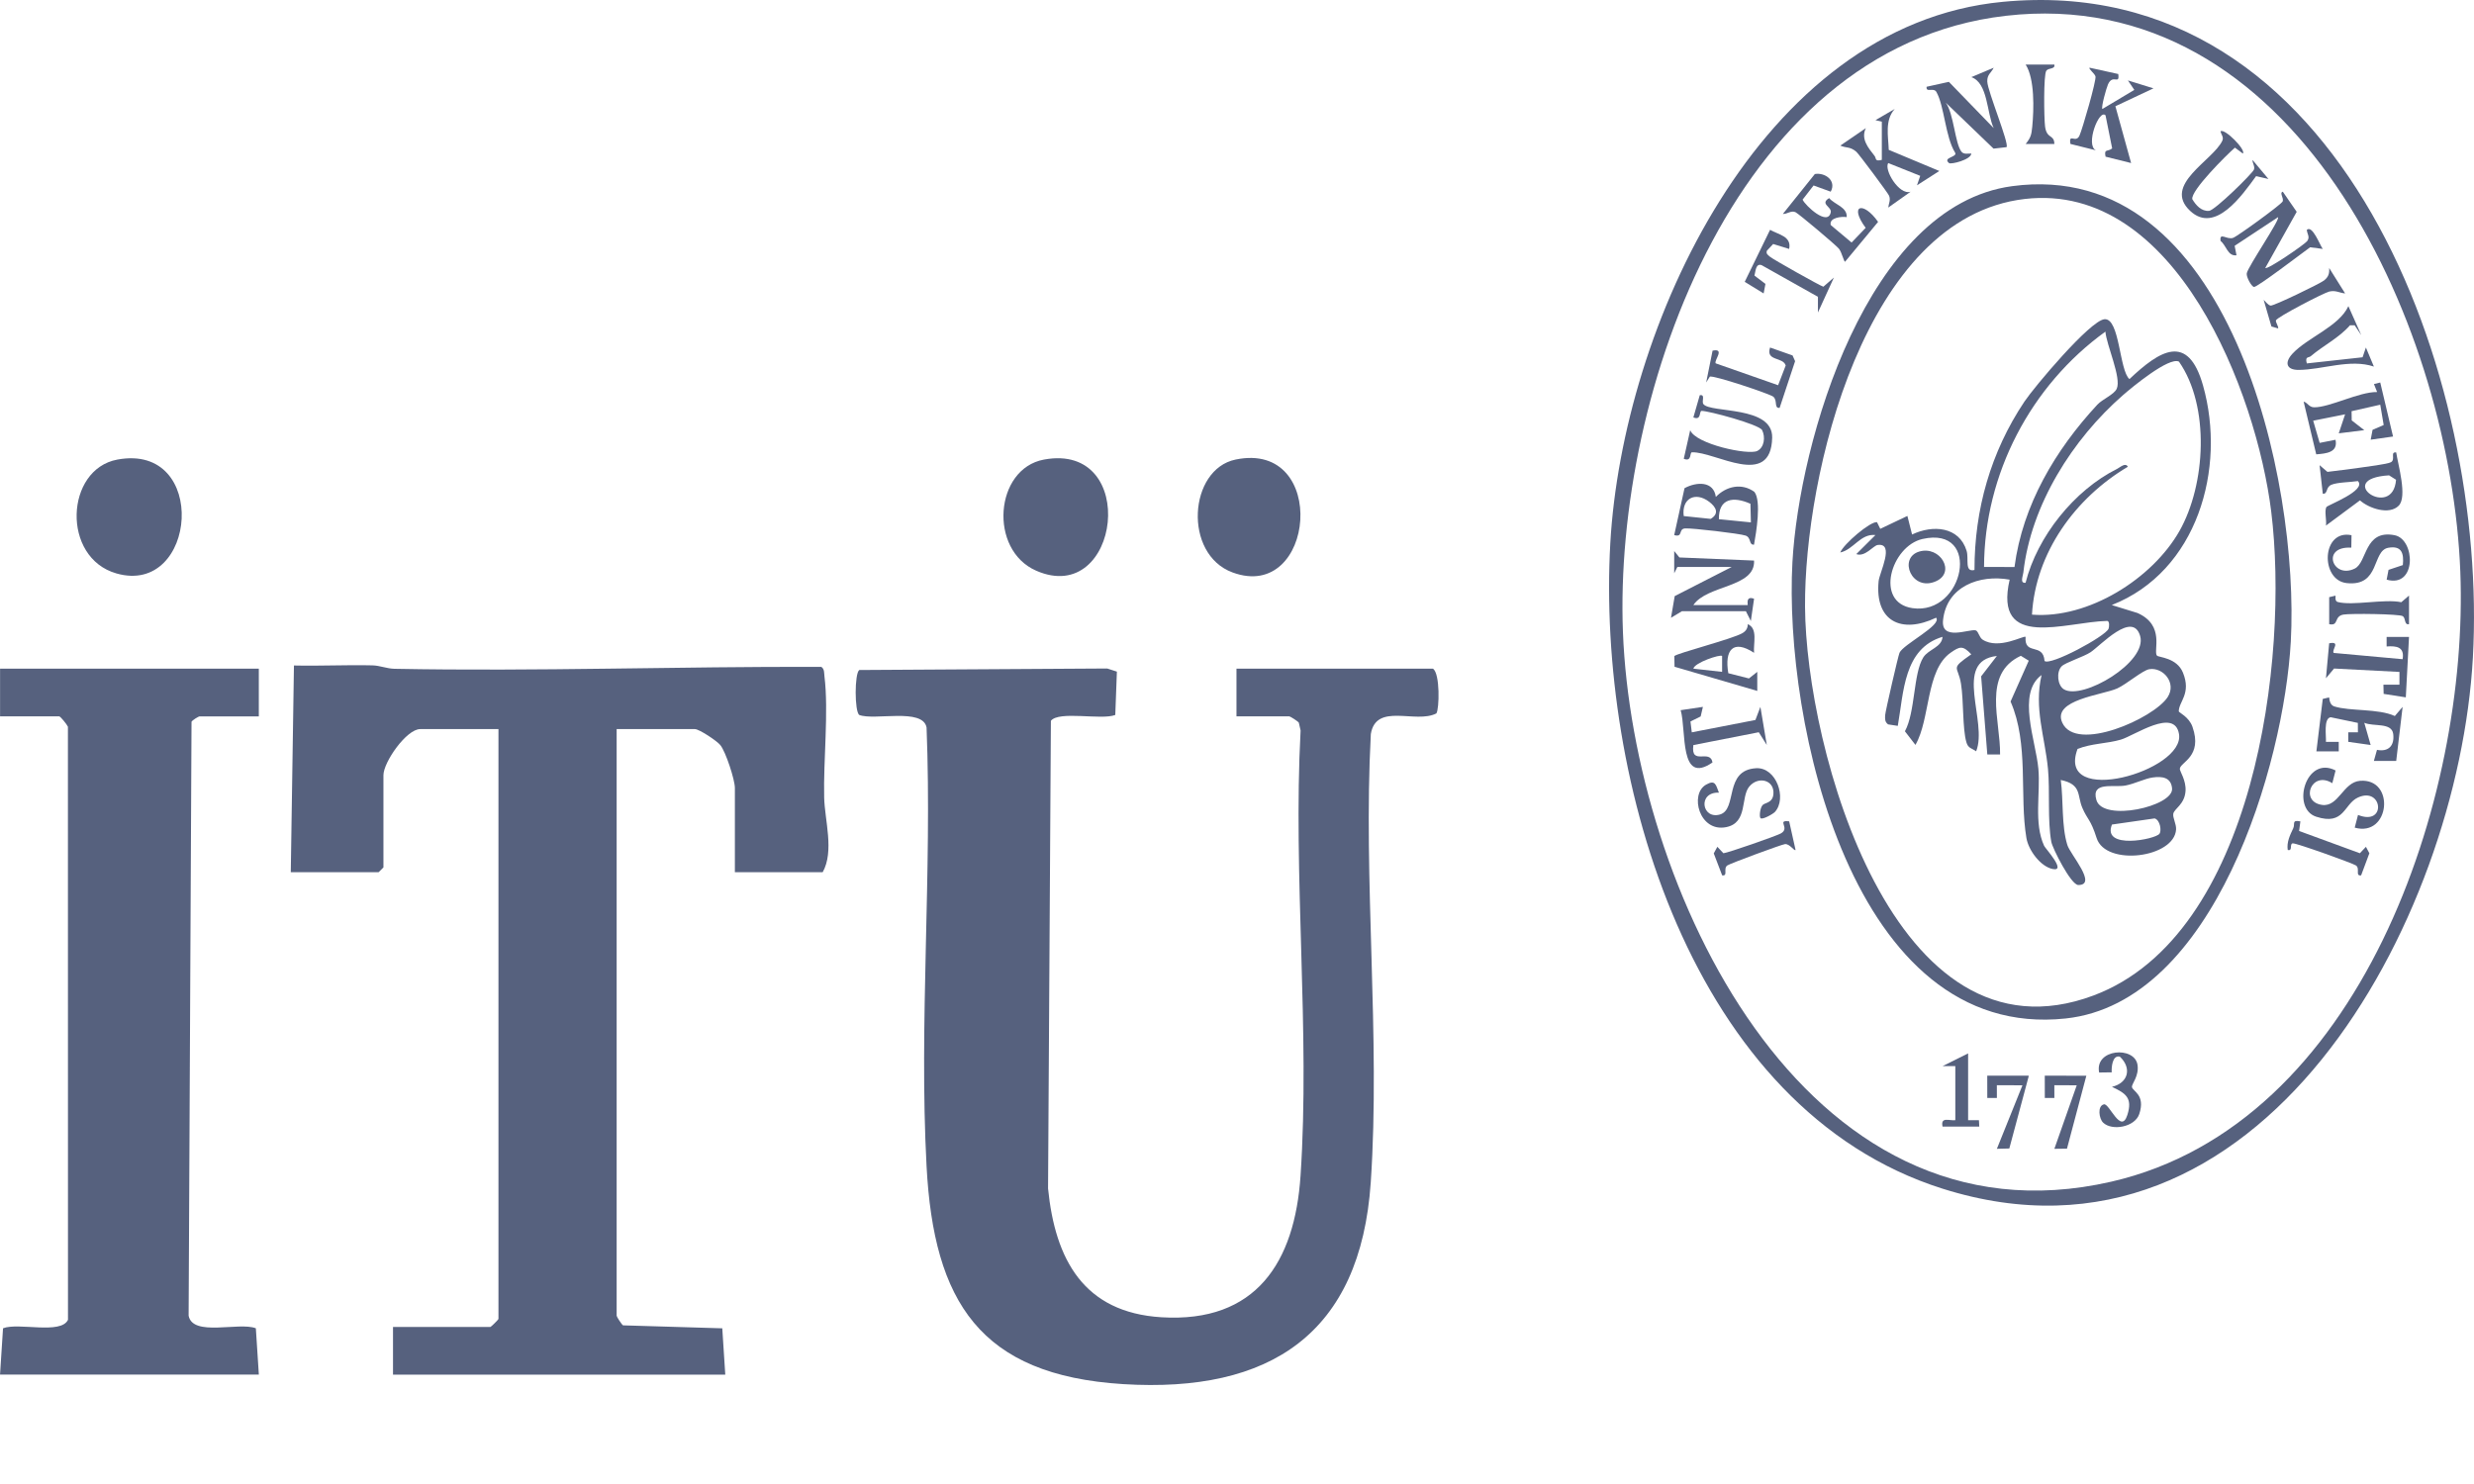 <svg width="75" height="45" viewBox="0 0 75 45" fill="none" xmlns="http://www.w3.org/2000/svg">
<path d="M37.484 21.723L37.484 20.277H43.441C43.66 20.419 43.634 21.505 43.544 21.633C42.918 21.958 41.717 21.293 41.557 22.258C41.32 26.704 41.852 31.441 41.555 35.852C41.245 40.445 38.503 42.248 34.046 41.971C29.705 41.7 28.308 39.471 28.089 35.365C27.856 31.002 28.262 26.444 28.089 22.06C27.977 21.454 26.503 21.858 26.049 21.68C25.904 21.579 25.904 20.419 26.049 20.317L33.566 20.271L33.859 20.366L33.81 21.68C33.388 21.844 32.105 21.545 31.858 21.857L31.772 36.039C31.987 38.193 32.851 39.799 35.21 39.944C38.081 40.12 39.251 38.27 39.426 35.658C39.721 31.273 39.193 26.569 39.428 22.149L39.374 21.914C39.348 21.871 39.11 21.721 39.083 21.721H37.485L37.484 21.723Z" fill="#56617E"/>
<path d="M22.278 26.448V23.893C22.278 23.648 22.005 22.804 21.838 22.595C21.733 22.464 21.196 22.109 21.067 22.109H18.694V39.899C18.694 39.926 18.844 40.163 18.888 40.189L21.896 40.279L21.987 41.683H11.914V40.237H14.868C14.886 40.237 15.111 40.013 15.111 39.996V22.109H12.738C12.324 22.109 11.624 23.11 11.624 23.507V26.303L11.478 26.448H8.815L8.911 20.18C9.701 20.199 10.497 20.157 11.289 20.176C11.518 20.181 11.729 20.276 11.959 20.28C16.27 20.363 20.607 20.206 24.899 20.222C24.998 20.29 24.981 20.409 24.994 20.513C25.125 21.58 24.958 23.055 24.985 24.186C25.001 24.868 25.297 25.812 24.94 26.448H22.277L22.278 26.448Z" fill="#56617E"/>
<path d="M7.846 20.277V21.723H6.054C6.017 21.723 5.837 21.835 5.806 21.885L5.718 39.896C5.842 40.546 7.247 40.078 7.756 40.278L7.847 41.682H0.001L0.092 40.278C0.56 40.094 1.847 40.476 2.061 40.021L2.059 22.037C2.028 21.965 1.831 21.722 1.794 21.722H0.002V20.276H7.847L7.846 20.277Z" fill="#56617E"/>
<path d="M60.709 0.056C71.079 -0.937 75.431 11.556 74.966 19.938C74.525 27.905 68.547 39.1 58.887 36.044C51.253 33.629 48.413 23.621 48.817 16.469C49.185 9.97 53.328 0.762 60.709 0.056ZM61.194 0.442C52.683 1.095 48.917 11.918 49.2 19.172C49.497 26.806 54.616 37.989 64.006 35.832C71.569 34.096 74.852 24.208 74.585 17.331C74.306 10.162 69.852 -0.223 61.196 0.441L61.194 0.442Z" fill="#56617E"/>
<path d="M3.531 17.389C5.978 18.086 6.344 13.42 3.558 13.936C1.976 14.229 1.857 16.912 3.531 17.389Z" fill="#56617E"/>
<path d="M31.647 13.936C34.565 13.395 33.965 18.421 31.413 17.306C29.964 16.674 30.15 14.214 31.647 13.936Z" fill="#56617E"/>
<path d="M37.364 17.358C39.876 18.287 40.3 13.348 37.458 13.935C36.032 14.229 35.862 16.803 37.364 17.358Z" fill="#56617E"/>
<path d="M60.997 5.645C67.608 4.755 69.714 14.603 69.446 19.456C69.239 23.186 67.136 30.403 62.619 30.884C56.133 31.575 54.073 21.853 54.338 17.048C54.541 13.381 56.605 6.236 60.997 5.645ZM61.386 6.033C56.511 6.596 54.696 14.435 54.72 18.399C54.745 22.662 57.395 32.459 63.467 30.186C68.365 28.352 69.398 19.938 68.853 15.516C68.409 11.919 65.964 5.505 61.386 6.033Z" fill="#56617E"/>
<path d="M68.672 8.126C68.738 8.189 69.87 7.408 69.942 7.312C70.037 7.182 69.941 7.099 69.931 6.971C70.102 6.811 70.331 7.441 70.415 7.548L70.033 7.498C69.814 7.654 68.436 8.709 68.332 8.701C68.257 8.696 68.092 8.4 68.111 8.288C68.147 8.086 69.13 6.653 69.059 6.586L67.744 7.454L67.8 7.741C67.533 7.777 67.493 7.443 67.317 7.306C67.278 7.023 67.507 7.281 67.698 7.212C67.83 7.166 69.168 6.193 69.201 6.106C69.24 6.001 69.091 5.848 69.204 5.813L69.625 6.423L68.672 8.126Z" fill="#56617E"/>
<path d="M60.439 2.054C60.362 2.214 60.237 2.257 60.245 2.475C60.258 2.776 60.92 4.367 60.828 4.462L60.435 4.507L58.986 3.113C59.227 3.435 59.267 4.352 59.46 4.597C59.533 4.691 59.659 4.652 59.761 4.656C59.753 4.842 59.144 4.995 59.084 4.944C58.876 4.769 59.358 4.769 59.268 4.626C58.975 4.159 58.943 3.21 58.702 2.788C58.619 2.642 58.379 2.823 58.406 2.631L59.081 2.482L60.439 3.884C60.226 3.423 60.268 2.516 59.762 2.339L60.44 2.053L60.439 2.054Z" fill="#56617E"/>
<path d="M52.014 15.07C52.329 14.742 52.803 14.636 53.185 14.916C53.401 15.19 53.24 16.148 53.174 16.515C53.009 16.531 53.098 16.305 52.919 16.241C52.74 16.178 51.298 16.011 51.089 16.023C50.865 16.035 51.037 16.304 50.754 16.226L51.067 14.803C51.431 14.606 51.951 14.581 52.016 15.07H52.014ZM51.044 15.649L51.86 15.734C52.128 15.574 52.025 15.377 51.816 15.217C51.388 14.892 50.973 15.12 51.043 15.648L51.044 15.649ZM53.065 15.276C52.55 15.046 52.097 15.107 52.109 15.744L53.079 15.841L53.065 15.276H53.065Z" fill="#56617E"/>
<path d="M72.716 15.336C72.426 15.626 71.812 15.414 71.543 15.173L70.512 15.937C70.538 15.784 70.457 15.486 70.528 15.374C70.563 15.316 71.757 14.871 71.48 14.588C71.265 14.622 70.853 14.623 70.674 14.701C70.495 14.778 70.579 14.982 70.416 14.973L70.319 14.106L70.557 14.309C70.874 14.266 71.197 14.234 71.513 14.186C71.711 14.155 72.377 14.077 72.484 14.015C72.629 13.931 72.449 13.693 72.642 13.72C72.695 14.087 72.987 15.066 72.716 15.336ZM72.425 14.414C70.715 14.518 72.541 15.788 72.637 14.548L72.425 14.414Z" fill="#56617E"/>
<path d="M64.216 2.246C64.263 2.594 64.052 2.229 63.905 2.558C63.856 2.667 63.691 3.251 63.734 3.305L64.702 2.726L64.509 2.439L65.283 2.679L64.129 3.222L64.605 4.944L63.831 4.751C63.777 4.498 63.9 4.609 64.031 4.5L63.83 3.498C63.636 3.291 63.208 4.405 63.54 4.558L62.766 4.365C62.706 4.02 62.927 4.356 63.039 4.114C63.128 3.92 63.557 2.435 63.525 2.316C63.502 2.23 63.304 2.085 63.347 2.053L64.218 2.245L64.216 2.246Z" fill="#56617E"/>
<path d="M57.437 3.307C57.134 3.649 57.243 4.121 57.258 4.544L58.791 5.185L58.114 5.619L58.212 5.332L57.244 4.945C57.104 5.136 57.568 5.929 57.921 5.814L57.243 6.294C57.257 6.165 57.32 6.074 57.269 5.937C57.24 5.859 56.349 4.665 56.277 4.604C56.084 4.437 55.982 4.499 55.79 4.415L56.564 3.885C56.408 4.208 56.625 4.47 56.827 4.726C56.889 4.806 56.825 4.904 57.048 4.848V3.69L56.855 3.644L57.436 3.306L57.437 3.307Z" fill="#56617E"/>
<path d="M50.85 17.191L50.754 17.383V16.709L50.912 16.904L53.175 16.998C53.216 17.824 51.75 17.729 51.335 18.348H52.981C52.995 18.348 52.908 18.053 53.175 18.157L53.077 18.831L52.928 18.535L50.988 18.534L50.657 18.734L50.769 18.076L52.497 17.192H50.85V17.191Z" fill="#56617E"/>
<path d="M72.158 11.599L72.546 13.237L71.868 13.333L71.925 13.034L72.262 12.888L72.158 12.272L71.289 12.469L71.293 12.748L71.674 13.044L70.9 13.14L71.093 12.563L70.125 12.757L70.321 13.43L70.802 13.335C70.884 13.724 70.517 13.753 70.217 13.777L69.835 12.178C69.96 12.211 69.994 12.349 70.153 12.351C70.624 12.357 71.521 11.877 72.063 11.888L71.967 11.646L72.158 11.599Z" fill="#56617E"/>
<path d="M55.498 5.812L54.979 5.624L54.646 6.054C54.728 6.234 55.412 6.875 55.5 6.436C55.533 6.271 55.158 6.185 55.451 6.007C55.62 6.207 56.002 6.277 55.984 6.584C55.836 6.559 55.443 6.596 55.499 6.824L56.131 7.354L56.558 6.909C56.042 6.21 56.486 6.089 56.935 6.728L55.935 7.935C55.9 7.95 55.838 7.655 55.748 7.543C55.658 7.431 54.528 6.481 54.432 6.435C54.299 6.372 54.177 6.496 54.048 6.487L55.018 5.277C55.327 5.224 55.681 5.477 55.499 5.812H55.498Z" fill="#56617E"/>
<path d="M70.607 21.146C70.621 21.254 70.645 21.382 70.765 21.421C71.237 21.572 72.094 21.48 72.6 21.712L72.836 21.435L72.642 23.073H71.965L72.059 22.738C72.403 22.806 72.596 22.616 72.551 22.256C72.505 21.897 71.951 22.042 71.674 21.917L71.867 22.591L71.189 22.495V22.206H71.481L71.479 21.921L70.653 21.749C70.433 21.789 70.525 22.321 70.511 22.496H70.9V22.784H70.222L70.415 21.194L70.608 21.147L70.607 21.146Z" fill="#56617E"/>
<path d="M67.993 4.656L67.752 4.477C67.496 4.701 66.41 5.779 66.46 6.04C66.566 6.217 66.733 6.414 66.969 6.394C67.145 6.379 68.285 5.26 68.329 5.142C68.365 5.046 68.281 4.946 68.285 4.849L68.768 5.427L68.394 5.341C67.972 5.919 67.152 7.106 66.394 6.394C65.55 5.601 67.085 4.873 67.37 4.267C67.422 4.155 67.332 4.08 67.316 3.982C67.436 3.88 68.098 4.547 67.993 4.656Z" fill="#56617E"/>
<path d="M53.37 24.809C53.328 24.762 53.355 24.505 53.432 24.415C53.503 24.334 53.736 24.357 53.761 24.082C53.801 23.651 53.305 23.525 53.032 23.848C52.76 24.172 52.996 24.95 52.328 25.082C51.514 25.244 51.213 24.082 51.719 23.794C52.004 23.631 52.017 23.803 52.109 24.035C51.458 24.014 51.59 24.855 52.139 24.699C52.683 24.544 52.25 23.35 53.238 23.295C53.85 23.261 54.179 24.208 53.808 24.62C53.753 24.681 53.423 24.87 53.369 24.808L53.37 24.809Z" fill="#56617E"/>
<path d="M70.804 23.363L70.705 23.749C70.073 23.355 69.71 24.306 70.389 24.407C70.894 24.481 71.031 23.718 71.544 23.677C72.622 23.59 72.457 25.397 71.384 25.097L71.484 24.712C72.357 25.059 72.23 23.841 71.482 24.183C71.052 24.38 71.073 25.046 70.215 24.765C69.449 24.515 69.902 22.896 70.803 23.363H70.804Z" fill="#56617E"/>
<path d="M71.287 16.228L71.281 16.607C70.35 16.554 70.714 17.571 71.385 17.241C71.769 17.052 71.666 16.05 72.592 16.229C73.225 16.351 73.27 17.838 72.352 17.577L72.409 17.28L72.843 17.135C72.878 16.782 72.812 16.538 72.403 16.61C71.897 16.698 72.165 17.795 71.138 17.681C70.332 17.592 70.376 16.043 71.286 16.229L71.287 16.228Z" fill="#56617E"/>
<path d="M51.64 12.255C51.858 12.533 53.744 12.295 53.724 13.27C53.691 14.832 52.003 13.692 51.292 13.715C51.215 13.718 51.297 14.016 51.044 13.912L51.239 13.045C51.401 13.465 52.999 13.809 53.272 13.674C53.489 13.567 53.522 13.248 53.419 13.043C53.332 12.87 51.782 12.454 51.583 12.46C51.506 12.463 51.586 12.761 51.335 12.657L51.529 11.984C51.711 11.953 51.575 12.172 51.64 12.255Z" fill="#56617E"/>
<path d="M53.174 19.795C52.535 19.378 52.275 19.711 52.394 20.414L53.02 20.573L53.272 20.373V20.951L50.764 20.218L50.758 19.895C50.827 19.811 52.522 19.376 52.822 19.199C52.929 19.136 52.985 19.051 52.984 18.926C53.299 19.061 53.148 19.508 53.175 19.794L53.174 19.795ZM52.205 19.891C52.152 19.834 51.371 20.092 51.335 20.276L52.206 20.373V19.891H52.205Z" fill="#56617E"/>
<path d="M73.03 19.313L72.933 21.146L72.261 21.041L72.254 20.761H72.74V20.375L70.758 20.272L70.512 20.567L70.609 19.507C70.975 19.436 70.674 19.708 70.747 19.799L72.836 19.989C72.898 19.621 72.66 19.58 72.351 19.603V19.315H73.03L73.03 19.313Z" fill="#56617E"/>
<path d="M51.624 21.435L51.556 21.725L51.247 21.878L51.287 22.207L53.216 21.832L53.367 21.435L53.561 22.591L53.318 22.204L51.335 22.593C51.247 23.235 51.842 22.695 51.915 23.12C50.897 23.823 51.131 22.163 50.95 21.535L51.624 21.435Z" fill="#56617E"/>
<path d="M54.239 7.549L53.754 7.399L53.564 7.602C53.53 7.702 53.601 7.733 53.661 7.788C53.737 7.856 55.186 8.673 55.276 8.694L55.595 8.417L55.111 9.476V9L53.405 8.041C53.221 7.973 53.221 8.238 53.187 8.357L53.52 8.609L53.465 8.898L52.892 8.546L53.66 6.969C53.91 7.114 54.32 7.163 54.239 7.548L54.239 7.549Z" fill="#56617E"/>
<path d="M71.576 10.152L71.382 9.864H71.24C70.905 10.249 70.435 10.475 70.054 10.799C69.984 10.859 69.871 10.796 69.932 11.02L71.622 10.834L71.723 10.538L71.965 11.116C71.248 10.872 70.402 11.213 69.685 11.217C69.31 11.219 69.249 10.995 69.494 10.728C69.949 10.234 70.904 9.904 71.192 9.284L71.578 10.151L71.576 10.152Z" fill="#56617E"/>
<path d="M53.949 12.369C53.772 12.384 53.895 12.149 53.759 12.03C53.666 11.948 51.911 11.359 51.832 11.423L51.723 11.598L51.917 10.633C52.31 10.552 51.95 10.934 52.012 11.018L53.904 11.681L54.134 11.083C54.056 10.816 53.52 10.962 53.66 10.538L54.342 10.778L54.419 10.952L53.95 12.368L53.949 12.369Z" fill="#56617E"/>
<path d="M63.756 34.041C63.631 33.92 63.577 33.533 63.782 33.487C63.946 33.45 64.298 34.417 64.492 33.808C64.657 33.286 64.436 33.151 64.024 32.956C64.515 32.843 64.637 32.392 64.264 32.041C64.031 31.985 64.008 32.372 64.017 32.517L63.636 32.522C63.492 31.801 64.707 31.714 64.799 32.287C64.853 32.626 64.622 32.867 64.63 32.958C64.641 33.091 65.05 33.188 64.852 33.782C64.718 34.182 64.021 34.3 63.756 34.041Z" fill="#56617E"/>
<path d="M71.093 8.898C70.908 8.879 70.813 8.795 70.611 8.841C70.449 8.879 69.009 9.625 68.995 9.716C68.985 9.785 69.093 9.926 69.059 9.958L68.859 9.9L68.623 9.092C68.686 9.148 68.753 9.251 68.833 9.267C68.921 9.285 70.343 8.596 70.455 8.504C70.591 8.393 70.618 8.297 70.61 8.127L71.093 8.898Z" fill="#56617E"/>
<path d="M62.278 1.957C62.309 2.109 62.099 2.05 62.034 2.146C61.947 2.276 61.965 3.579 61.996 3.831C62.046 4.227 62.276 4.066 62.278 4.367H61.408C61.566 4.17 61.584 4.086 61.608 3.843C61.66 3.315 61.685 2.387 61.408 1.957H62.278Z" fill="#56617E"/>
<path d="M70.802 18.061C70.811 18.069 70.77 18.228 70.866 18.254C71.326 18.376 72.27 18.154 72.796 18.261L73.03 18.06V18.927C72.878 18.958 72.937 18.748 72.841 18.684C72.738 18.616 71.253 18.599 71.043 18.636C70.742 18.688 70.914 18.991 70.61 18.927V18.108L70.802 18.062V18.061Z" fill="#56617E"/>
<path d="M54.239 24.905L54.433 25.773C54.397 25.82 54.258 25.583 54.113 25.596C54.02 25.603 52.436 26.188 52.361 26.245C52.233 26.342 52.395 26.57 52.208 26.544L51.953 25.878L52.062 25.678L52.246 25.873C52.382 25.862 53.837 25.354 53.984 25.274C54.286 25.109 53.838 24.857 54.24 24.906L54.239 24.905Z" fill="#56617E"/>
<path d="M69.737 24.906L69.698 25.198L71.54 25.873L71.724 25.678L71.828 25.874L71.578 26.544C71.391 26.57 71.553 26.342 71.424 26.245C71.343 26.184 69.605 25.558 69.504 25.573C69.398 25.588 69.515 25.817 69.353 25.773C69.318 25.532 69.422 25.325 69.52 25.117C69.584 24.981 69.462 24.854 69.739 24.907L69.737 24.906Z" fill="#56617E"/>
<path d="M59.664 31.944L59.664 33.969L59.992 33.967L60.002 34.162H58.889C58.822 33.852 59.1 33.99 59.276 33.968V32.329H58.888L59.663 31.943L59.664 31.944Z" fill="#56617E"/>
<path d="M61.505 32.619L60.913 34.826L60.536 34.836L61.311 32.91L60.535 32.907L60.536 33.295H60.245L60.244 32.618L61.505 32.619Z" fill="#56617E"/>
<path d="M63.248 32.62L62.661 34.831L62.279 34.836L62.957 32.91L62.278 32.907L62.279 33.295H61.989L61.988 32.618L63.248 32.62Z" fill="#56617E"/>
<path d="M64.024 18.349L64.799 18.588C65.647 18.965 65.267 19.742 65.389 19.881C65.438 19.936 65.991 19.939 66.177 20.397C66.436 21.036 66.049 21.274 66.05 21.572C66.05 21.604 66.36 21.738 66.465 22.038C66.782 22.943 66.097 23.109 66.082 23.312C66.076 23.386 66.278 23.662 66.255 23.987C66.227 24.397 65.914 24.518 65.884 24.675C65.862 24.793 65.976 24.984 65.969 25.147C65.923 26.015 63.836 26.279 63.56 25.413C63.374 24.83 63.288 24.872 63.126 24.495C62.964 24.118 63.115 23.784 62.473 23.652C62.555 24.262 62.492 25.047 62.672 25.623C62.763 25.914 63.594 26.836 63.005 26.837C62.782 26.837 62.221 25.722 62.186 25.527C62.067 24.87 62.148 23.983 62.085 23.314C61.992 22.34 61.656 21.474 61.891 20.469C61.133 21.023 61.718 22.459 61.794 23.314C61.86 24.054 61.65 24.957 61.968 25.648C62.006 25.73 62.658 26.435 62.23 26.352C61.86 26.28 61.493 25.781 61.431 25.41C61.215 24.122 61.513 22.558 60.951 21.273L61.502 20.034L61.262 19.886C60.08 20.439 60.648 21.85 60.633 22.879H60.246L60.059 20.509L60.536 19.891C59.184 20.043 60.273 21.887 59.907 22.782C59.77 22.683 59.664 22.696 59.61 22.502C59.491 22.084 59.532 21.255 59.448 20.733C59.359 20.175 59.096 20.305 59.76 19.841C59.501 19.564 59.408 19.601 59.133 19.793C58.377 20.325 58.523 21.799 58.067 22.588L57.748 22.175C58.066 21.595 58 20.419 58.305 19.935C58.463 19.685 58.87 19.63 58.888 19.311C57.707 19.665 57.713 20.99 57.532 22.011L57.238 21.966C57.136 21.888 57.144 21.799 57.149 21.686C57.154 21.578 57.544 19.884 57.584 19.795C57.699 19.535 58.883 18.954 58.694 18.731C57.641 19.233 56.83 18.839 56.951 17.621C56.977 17.366 57.45 16.451 56.921 16.526C56.789 16.544 56.541 16.899 56.274 16.802L56.854 16.225C56.401 16.173 56.19 16.669 55.788 16.753C55.886 16.499 56.7 15.804 56.902 15.834L57.001 16.036L57.823 15.645L57.965 16.208C58.588 15.91 59.392 15.962 59.618 16.702C59.693 16.949 59.546 17.36 59.857 17.283C59.855 15.449 60.35 13.706 61.368 12.182C61.669 11.731 63.361 9.72 63.797 9.68C64.262 9.637 64.246 11.237 64.555 11.495C65.476 10.624 66.331 10.083 66.785 11.688C67.499 14.212 66.609 17.328 64.024 18.345L64.024 18.349ZM60.148 17.191L61.07 17.194C61.316 15.313 62.31 13.642 63.582 12.27C63.733 12.107 64.089 11.964 64.169 11.789C64.32 11.46 63.857 10.463 63.826 10.056C61.561 11.69 60.154 14.379 60.147 17.191H60.148ZM61.601 18.638C63.307 18.775 65.254 17.546 66.073 16.098C66.867 14.694 67 12.32 66.056 10.966C65.757 10.81 64.625 11.749 64.359 11.982C62.827 13.319 61.566 15.314 61.338 17.364C61.326 17.47 61.225 17.693 61.406 17.672C61.759 16.271 62.879 14.866 64.182 14.217C64.269 14.173 64.436 14.014 64.506 14.154C62.912 15.099 61.704 16.762 61.6 18.639L61.601 18.638ZM58.28 16.344C57.33 16.56 56.817 18.272 57.977 18.441C59.546 18.669 60.095 15.932 58.28 16.344ZM60.923 17.577C60.005 17.412 59.01 17.784 58.904 18.807C58.838 19.445 59.683 19.073 59.888 19.113C59.973 19.129 59.997 19.329 60.106 19.398C60.597 19.71 61.354 19.261 61.406 19.312C61.362 19.893 61.94 19.474 61.981 20.043C62.16 20.195 63.818 19.301 63.921 19.067C63.939 19.024 63.962 18.829 63.877 18.829C62.615 18.855 60.428 19.733 60.923 17.577ZM62.499 20.205C62.332 20.375 62.372 20.786 62.57 20.904C63.132 21.24 65.111 20.076 64.879 19.285C64.652 18.509 63.679 19.576 63.377 19.777C63.166 19.918 62.614 20.088 62.499 20.205ZM65.158 20.292C64.954 20.325 64.465 20.748 64.186 20.875C63.736 21.077 62.203 21.217 62.518 21.913C62.935 22.836 65.294 21.784 65.713 21.139C65.994 20.706 65.572 20.226 65.158 20.292ZM62.981 22.711C62.318 24.495 66.243 23.382 66.057 22.259C65.923 21.448 64.706 22.307 64.294 22.428C63.882 22.55 63.398 22.542 62.981 22.711ZM65.259 23.576C65.022 23.608 64.709 23.769 64.434 23.82C64.069 23.887 63.385 23.686 63.553 24.26C63.75 24.933 65.892 24.453 65.847 23.91C65.819 23.568 65.542 23.536 65.259 23.576ZM65.466 25.282C65.532 25.19 65.487 24.868 65.319 24.817L64.025 25.003C63.712 25.772 65.344 25.454 65.466 25.281V25.282Z" fill="#56617E"/>
<path d="M58.183 16.725C58.81 16.538 59.302 17.349 58.693 17.624C57.956 17.957 57.532 16.918 58.183 16.725Z" fill="#56617E"/>
</svg>
